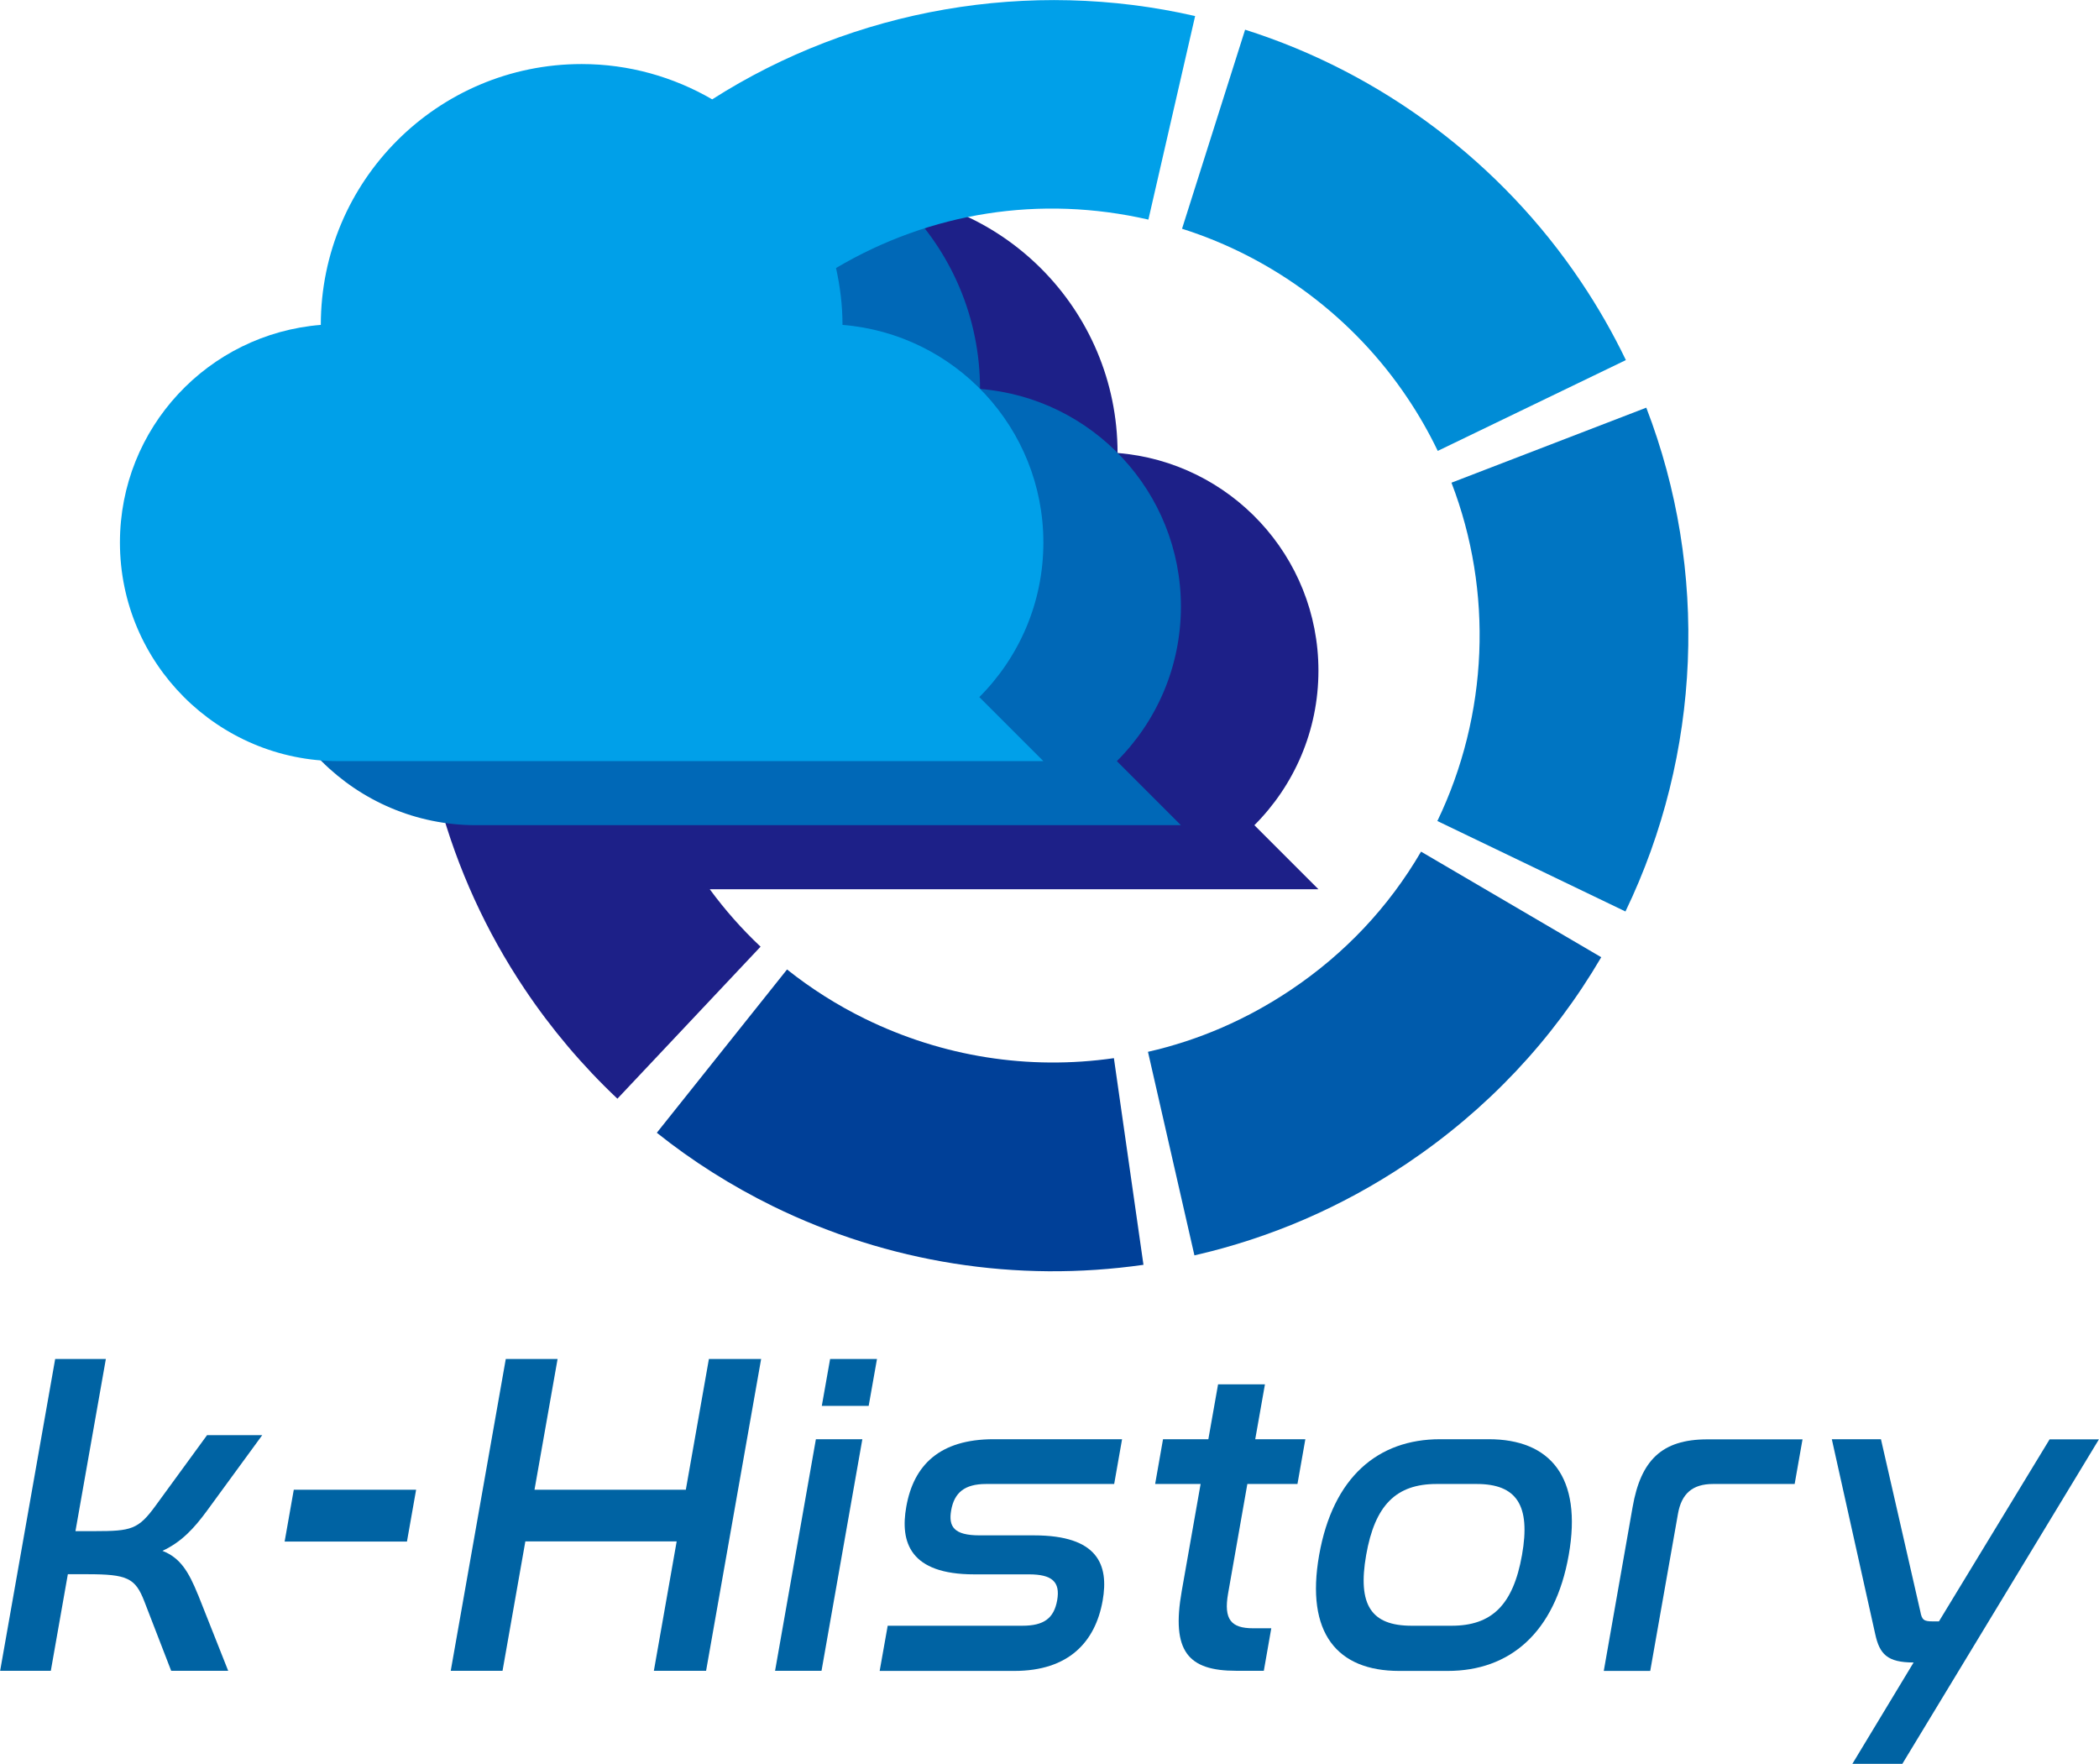 <?xml version="1.0" encoding="UTF-8"?>
<svg id="_レイヤー_1" data-name="レイヤー 1" xmlns="http://www.w3.org/2000/svg" viewBox="0 0 149.11 125.3">
  <defs>
    <style>
      .cls-1 {
        fill: #008cd6;
      }

      .cls-1, .cls-2, .cls-3, .cls-4, .cls-5, .cls-6, .cls-7, .cls-8 {
        stroke-width: 0px;
      }

      .cls-2 {
        fill: #005bac;
      }

      .cls-3 {
        fill: #0068b7;
      }

      .cls-4 {
        fill: #00a0e9;
      }

      .cls-5 {
        fill: #0075c2;
      }

      .cls-6 {
        fill: #004098;
      }

      .cls-7 {
        fill: #0063a3;
      }

      .cls-8 {
        fill: #1d2088;
      }
    </style>
  </defs>
  <g>
    <path class="cls-6" d="m54.91,85.69h0c-2.93-1.44-5.71-3.19-8.25-5.22l9.25-11.6c1.71,1.36,3.57,2.54,5.53,3.5h0c5.51,2.7,11.63,3.67,17.69,2.8l2.1,14.68c-9.02,1.29-18.12-.15-26.32-4.16Z"/>
    <path class="cls-8" d="m89.11,58.62c2.81-2.81,4.55-6.69,4.55-10.98,0-8.15-6.29-14.82-14.27-15.46,0,0,0,0,0,0,0-10.23-8.3-18.53-18.53-18.53s-18.53,8.3-18.53,18.53c0,0,0,0,0,0-7.99.64-14.27,7.31-14.27,15.46,0,3.52,1.18,6.75,3.15,9.35,1.28,4.69,3.31,9.17,6.06,13.27,1.9,2.84,4.12,5.46,6.59,7.79l10.17-10.8c-1.32-1.24-2.53-2.61-3.61-4.08h43.24l-4.55-4.55Z"/>
    <path class="cls-3" d="m83.89,43.09c0-8.15-6.29-14.82-14.27-15.46,0,0,0,0,0,0,0-10.23-8.3-18.53-18.53-18.53s-18.53,8.3-18.53,18.53c0,0,0,0,0,0-7.99.64-14.27,7.31-14.27,15.46,0,8.57,6.95,15.53,15.53,15.53h50.07l-4.55-4.55c2.81-2.81,4.55-6.69,4.55-10.98Z"/>
    <path class="cls-2" d="m84.85,89.18l-3.3-14.46c3.61-.82,7.01-2.3,10.12-4.38,3.84-2.57,6.97-5.88,9.28-9.84l12.8,7.5c-3.46,5.9-8.11,10.83-13.83,14.67-4.62,3.09-9.69,5.28-15.07,6.51Z"/>
    <path class="cls-5" d="m102.11,58.32c3.62-7.53,3.98-16.29,1-24.03l13.84-5.33c4.45,11.55,3.91,24.6-1.48,35.79l-13.37-6.43Z"/>
    <path class="cls-4" d="m50.58,7.05c-2.73-1.58-5.89-2.5-9.26-2.5-10.23,0-18.53,8.3-18.53,18.53,0,0,0,0,0,0-7.99.64-14.27,7.31-14.27,15.46,0,8.57,6.95,15.53,15.53,15.53h50.07l-4.55-4.55c2.81-2.81,4.55-6.69,4.55-10.98,0-8.15-6.29-14.82-14.27-15.46,0,0,0,0,0,0,0-1.39-.17-2.74-.46-4.04,6.71-3.97,14.52-5.2,22.19-3.44l3.32-14.46c-11.76-2.7-24.22-.52-34.31,5.92Z"/>
    <path class="cls-1" d="m102.13,32.02c-.62-1.29-1.34-2.55-2.14-3.74-3.81-5.7-9.51-9.97-16.02-12.03l4.48-14.14c9.7,3.07,18.2,9.45,23.87,17.92,1.19,1.77,2.26,3.64,3.18,5.55l-13.36,6.45Z"/>
  </g>
  <g>
    <path class="cls-7" d="m14.07,113.3c-.67-1.66-1.27-2.64-2.53-3.13,1.34-.62,2.24-1.59,3.15-2.83l3.94-5.39h-3.92l-3.67,5.03c-1.22,1.67-1.72,1.79-4.3,1.79h-1.38l2.16-12.23h-3.6l-3.91,22.15h3.6l1.21-6.86h1.38c2.84,0,3.41.27,4.05,1.92l1.91,4.94h4.05l-2.14-5.4Z"/>
    <path class="cls-7" d="m29.56,105.83l-.65,3.68h-8.69l.65-3.68h8.69Z"/>
    <path class="cls-7" d="m39.61,96.54l-1.64,9.29h10.75l1.64-9.29h3.71l-3.91,22.15h-3.71l1.62-9.19h-10.75l-1.62,9.19h-3.68l3.91-22.15h3.68Z"/>
    <path class="cls-7" d="m62.3,96.54l-.59,3.33h-3.33l.59-3.33h3.33Zm-1.04,5.7l-2.9,16.45h-3.3l2.9-16.45h3.3Z"/>
    <path class="cls-7" d="m79.71,102.24l-.56,3.18h-9.1c-1.53,0-2.26.62-2.48,1.87-.2,1.15.18,1.78,2.02,1.78h3.86c4.55,0,5.33,2.09,4.88,4.64-.52,2.93-2.41,4.99-6.27,4.99h-9.57l.57-3.21h9.57c1.53,0,2.24-.53,2.47-1.81.23-1.31-.36-1.84-2.01-1.84h-3.89c-4.55,0-5.27-2.27-4.82-4.8.52-2.96,2.37-4.8,6.21-4.8h9.13Z"/>
    <path class="cls-7" d="m85.84,102.24l.69-3.9h3.33l-.69,3.9h3.56l-.56,3.18h-3.56l-1.37,7.79c-.32,1.84.22,2.46,1.78,2.46h1.29l-.53,3.02h-1.97c-3.4,0-4.62-1.37-3.86-5.67l1.34-7.6h-3.23l.56-3.18h3.23Z"/>
    <path class="cls-7" d="m105.76,102.24c4.36,0,6.66,2.68,5.68,8.23s-4.22,8.23-8.59,8.23h-3.46c-4.39,0-6.66-2.68-5.68-8.23.98-5.55,4.19-8.23,8.59-8.23h3.46Zm-3.71,3.18c-2.87,0-4.38,1.5-5,5.05s.36,5.02,3.23,5.02h2.84c2.84,0,4.37-1.46,5-5.02.63-3.55-.39-5.05-3.22-5.05h-2.84Z"/>
    <path class="cls-7" d="m128.05,102.24l-.56,3.18h-5.8c-1.46,0-2.24.69-2.49,2.12l-1.97,11.16h-3.3l2.05-11.65c.58-3.3,2.06-4.8,5.3-4.8h6.76Z"/>
    <path class="cls-7" d="m149.11,102.24l-13.97,23.06h-3.55l4.35-7.2c-1.87,0-2.42-.59-2.73-2.03l-3.08-13.83h3.49l2.8,12.25c.11.59.25.69.88.69h.44l7.86-12.93h3.52Z"/>
  </g>
</svg>